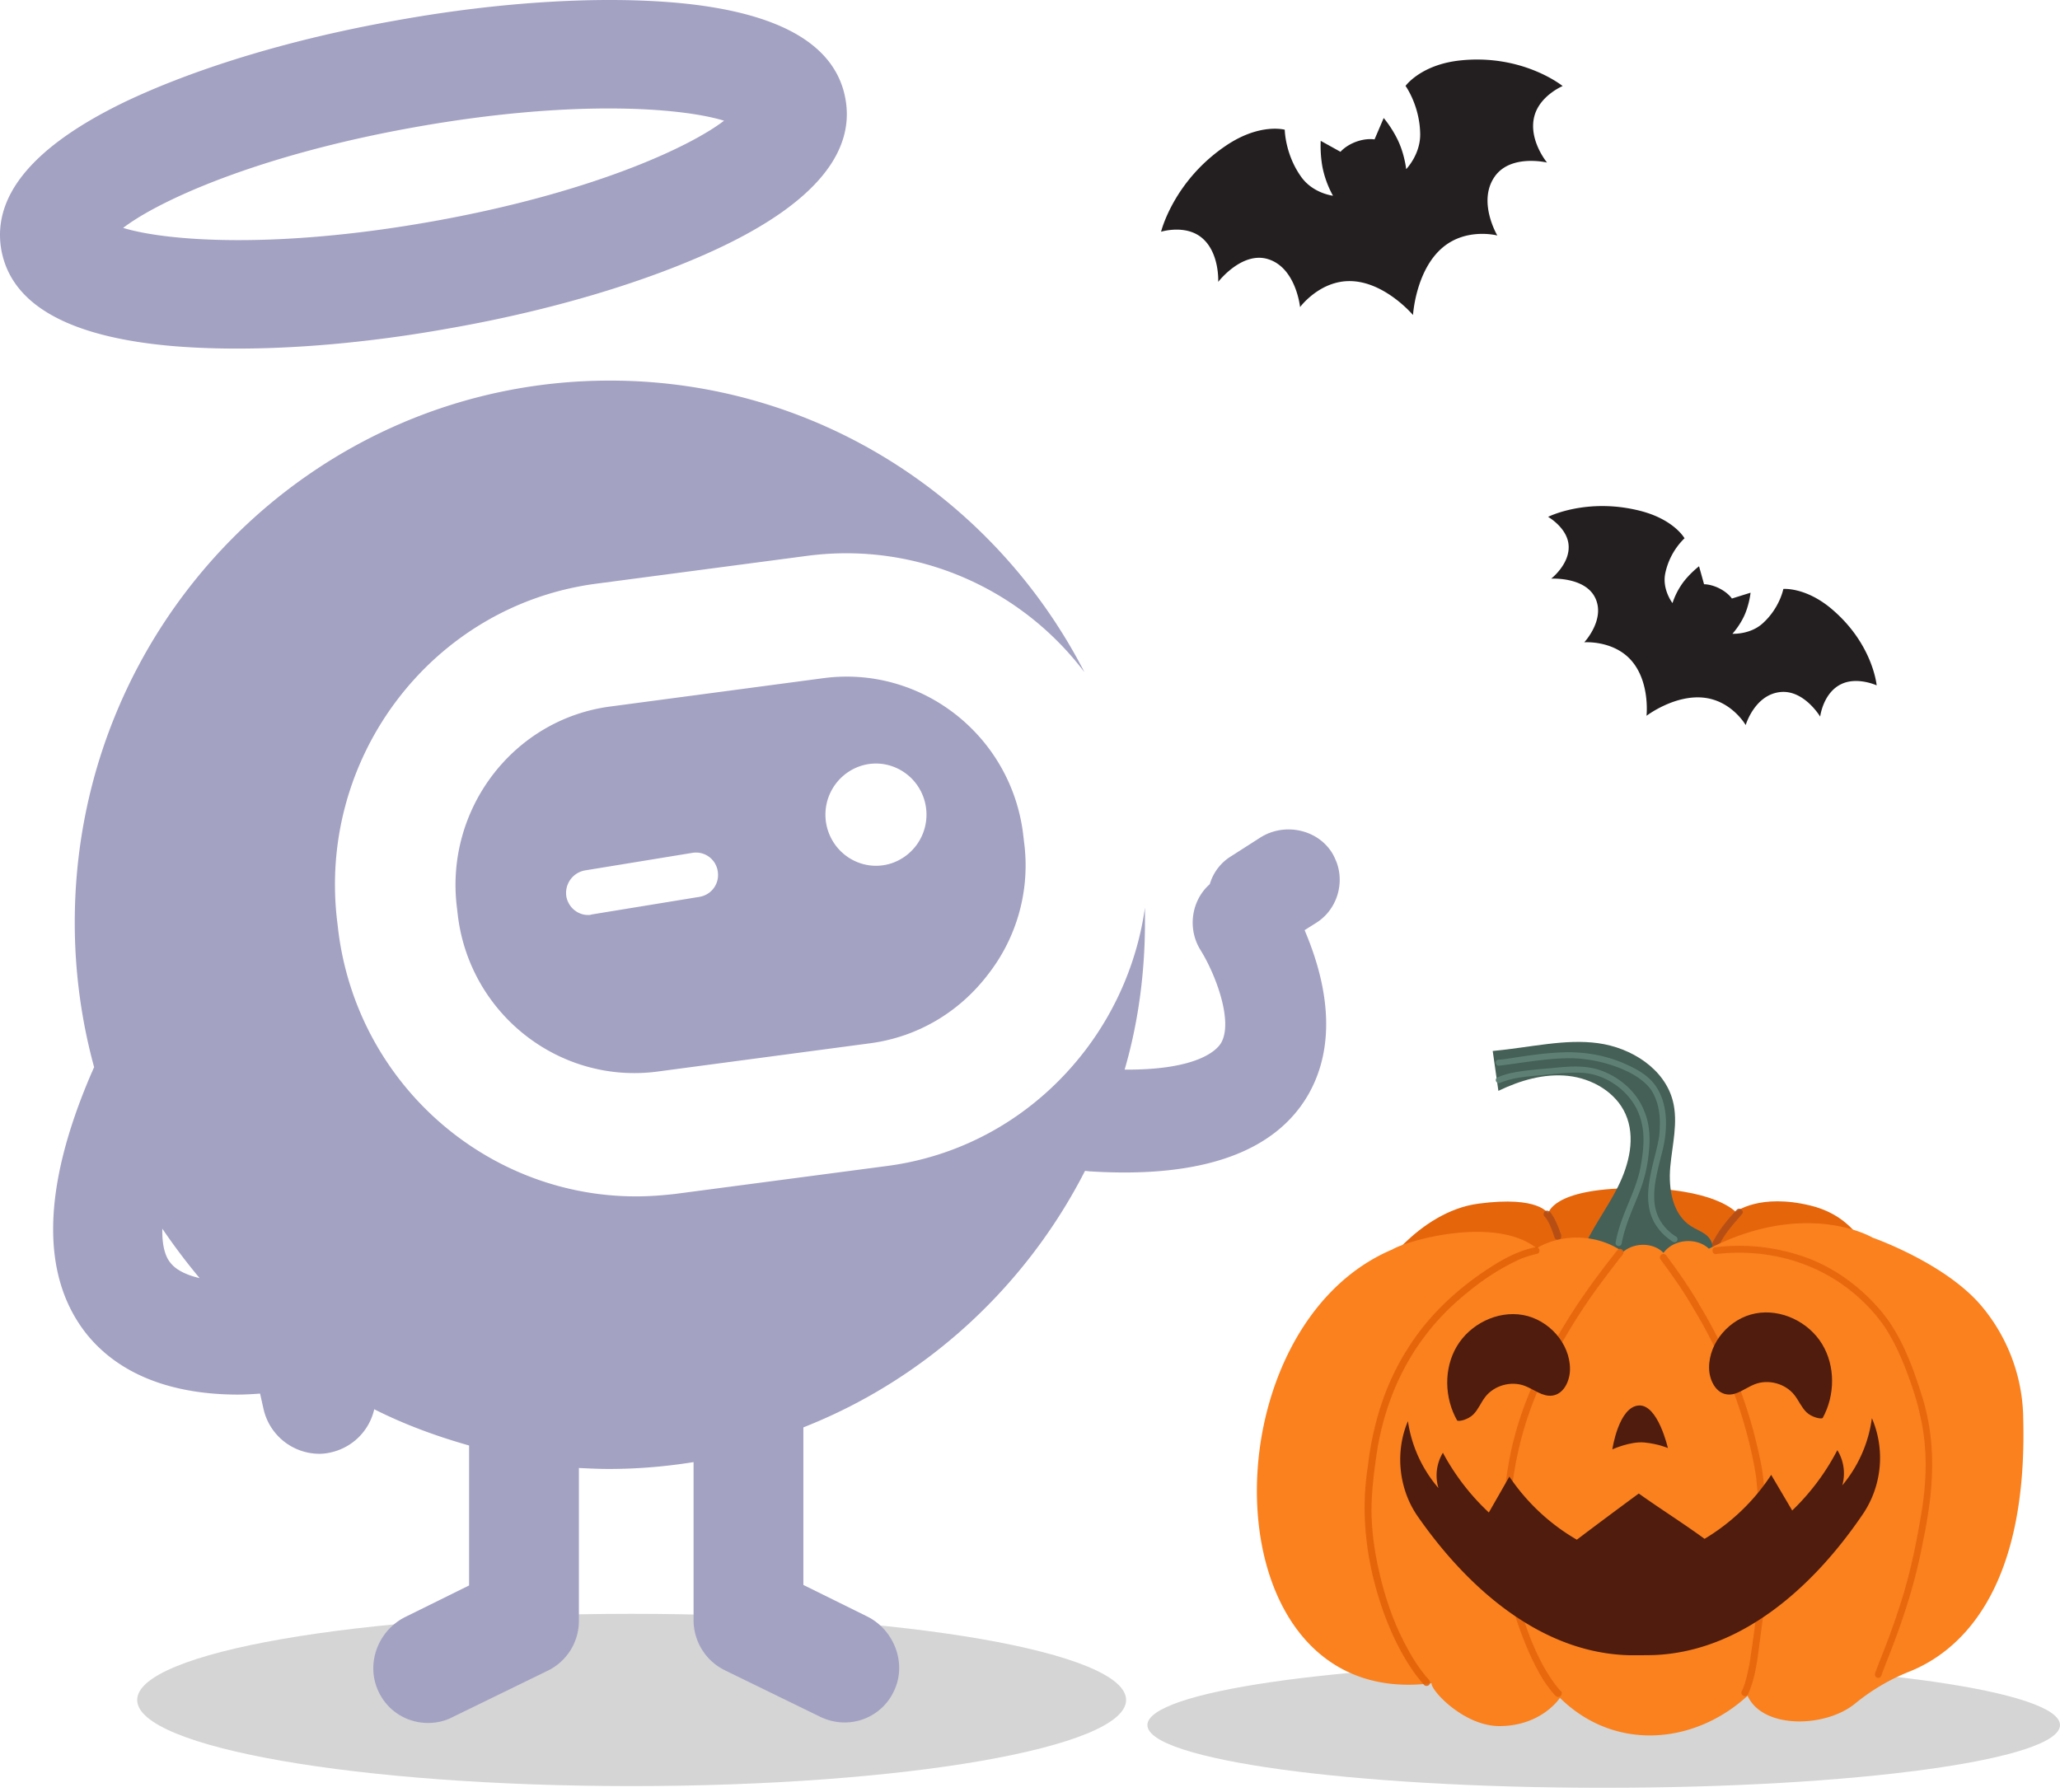 <svg xmlns="http://www.w3.org/2000/svg" width="100" height="87" fill="none"><path fill="#231F20" d="M75.856 4.177s-1.912-1.554-4.943-1.246c-1.937.196-2.683 1.24-2.683 1.24s.69.95.711 2.328c.016 1.004-.68 1.713-.68 1.713s-.078-.749-.423-1.446a5.425 5.425 0 0 0-.668-1.037l-.445 1.04s-.373-.076-.888.111c-.516.187-.765.49-.765.49l-.959-.532s-.04.574.08 1.251a4.81 4.81 0 0 0 .515 1.413s-.963-.107-1.539-.909c-.79-1.098-.802-2.295-.802-2.295s-1.2-.338-2.84.764c-2.567 1.725-3.164 4.188-3.164 4.188s1.142-.354 1.934.259c.916.707.84 2.175.84 2.175s1.136-1.479 2.397-1.11c1.382.405 1.576 2.335 1.576 2.335s.948-1.29 2.448-1.262c1.674.031 3.035 1.647 3.035 1.647s.126-2.156 1.425-3.266c1.164-.994 2.668-.595 2.668-.595s-.979-1.646-.127-2.86c.778-1.109 2.54-.681 2.54-.681s-.92-1.107-.614-2.257c.266-.996 1.373-1.458 1.373-1.458h-.002ZM88.93 29.577c-1.272-1.083-2.36-.984-2.36-.984s-.175.93-1.012 1.679c-.61.546-1.46.497-1.46.497s.414-.448.64-1.031c.197-.51.241-.963.241-.963l-.906.283s-.175-.27-.596-.486c-.421-.216-.756-.208-.756-.208l-.243-.872s-.377.283-.723.717a3.601 3.601 0 0 0-.566 1.07s-.506-.648-.354-1.429a3.321 3.321 0 0 1 .938-1.717s-.505-.915-2.16-1.334c-2.588-.655-4.462.294-4.462.294s.897.511.99 1.324c.11.94-.841 1.676-.841 1.676s1.587-.093 2.109.878c.573 1.063-.503 2.212-.503 2.212s1.36-.106 2.234.828c.976 1.044.788 2.74.788 2.74s1.404-1.073 2.86-.869c1.306.184 1.954 1.32 1.954 1.32s.433-1.478 1.688-1.604c1.145-.115 1.928 1.193 1.928 1.193s.136-1.154 1.028-1.58c.772-.37 1.714.063 1.714.063s-.178-2.002-2.17-3.696v-.001Z"/><path fill="#D5D5D5" fill-rule="evenodd" d="M76.352 80.71c-11.535.107-20.653 1.427-20.653 3.04 0 1.683 9.917 3.046 22.15 3.046 12.234 0 22.151-1.363 22.151-3.046 0-1.634-9.356-2.968-21.103-3.043-.054 1.141-.4 1.973-.934 2.053-.59.087-1.232-.773-1.611-2.05Z" clip-rule="evenodd"/><g clip-path="url(#a)"><path fill="#E5650B" d="M66.806 61.988s1.986-3.156 4.964-3.552c2.978-.396 3.386.49 3.386.49s.144-1.216 4.104-1.242c3.96-.026 4.994 1.152 4.994 1.152s1.164-.914 3.65-.303c2.485.61 2.968 2.803 2.968 2.803s-7.715 6.812-23.798 1.309l-.266-.657h-.002Z"/><path fill="#B04C17" d="M75.75 59.862a4.848 4.848 0 0 0-.32-.752c-.087-.122-.159-.32-.328-.333-.147-.004-.226.191-.118.29.199.217.342.601.475 1.003.017.062.077.117.144.12.196.02.224-.191.149-.328h-.003ZM84.31 58.733c-.48.511-.936 1.066-1.23 1.705-.04.071-.067.165-.005.232.065.095.226.082.281-.02.323-.728.741-1.156 1.231-1.734.08-.162-.155-.316-.278-.183Z" opacity=".87"/><path fill="#456057" d="m72.462 51.025.275 1.935c1.052-.508 2.222-.852 3.384-.727 1.162.126 2.311.787 2.786 1.848.503 1.125.18 2.45-.373 3.55-.554 1.102-1.326 2.092-1.783 3.235 1.846.378 3.755.449 5.624.207.267-.034.572-.101.7-.335.138-.254-.01-.58-.233-.765-.222-.186-.504-.284-.75-.44-.909-.578-1.106-1.818-1.011-2.885.095-1.068.391-2.155.126-3.193-.4-1.569-2.018-2.591-3.634-2.81-1.615-.218-3.241.202-5.113.38h.002Z"/><path fill="#FA811E" d="M98.213 68.74a8.645 8.645 0 0 0-2.05-5.366c-1.774-2.073-5.254-3.285-5.254-3.285s-3.183-1.899-7.952.535c-.605-.571-1.714-.47-2.204.201-.488-.504-1.408-.521-1.964-.044-1.203-.858-2.922-.932-4.197-.182-1.974-1.563-6.19-.416-7 .06-9.136 3.855-8.986 22.445 1.904 21.06-.064.314 1.555 2.093 3.31 2.081 2.046-.013 2.918-1.37 2.918-1.37 2.676 2.633 6.553 2.253 9.11-.101.741 1.63 3.781 1.552 5.212.384a9.957 9.957 0 0 1 2.625-1.552c2.291-.907 5.804-3.716 5.54-12.42l.002-.002Z"/><path fill="#E5650B" d="M78.522 60.682c-.21.262-.415.53-.62.797-.68.891-1.33 1.805-1.909 2.765-1.33 2.141-2.385 4.48-2.786 6.976-.207 1.246-.343 2.515-.284 3.78.063 1.288.34 2.56.74 3.784.333.958.724 1.909 1.255 2.776.162.25.343.49.54.716.046.045.097.101.165.106.178.03.268-.227.107-.314-1.172-1.36-1.98-3.723-2.333-5.794-.235-1.209-.147-3.074.028-4.268.28-2.088.9-4.011 1.848-5.799a29.671 29.671 0 0 1 2.043-3.367c.423-.586.86-1.171 1.235-1.65.08-.133.239-.235.262-.39.003-.143-.192-.228-.292-.118h.001ZM85.779 75.13c-.033-1.293-.056-2.593-.255-3.875a23.792 23.792 0 0 0-2.938-7.755c-.5-.887-1.085-1.72-1.69-2.538a.167.167 0 0 0-.17-.08c-.118.01-.186.154-.125.252.223.302.442.607.658.913.364.509.694 1.04 1.007 1.58 1.47 2.435 2.543 5.338 2.975 8.031.18 1.668.23 3.353.18 5.029-.106 1.406-.284 2.702-.48 4.006-.091.48-.22 1.092-.386 1.406-.111.181.183.364.296.168.414-.914.484-1.94.622-2.92.186-1.4.362-2.804.306-4.218v.001ZM93.296 67.76c-.41-1.307-.894-2.624-1.684-3.732-.97-1.292-2.28-2.321-3.743-2.906a9.763 9.763 0 0 0-2.45-.59 9.385 9.385 0 0 0-2.192.028c-.157.064-.108.33.065.326 3.142-.37 6.12.799 8.009 3.27.515.687.92 1.57 1.184 2.253.322.822.602 1.667.774 2.54.341 1.587.251 3.257-.052 4.874-.21 1.228-.467 2.448-.828 3.638a36.825 36.825 0 0 1-.997 2.84c.035-.103-.054.148-.076.193-.069.174-.137.348-.203.523-.03.119-.13.238-.065.36a.16.16 0 0 0 .222.06c.078-.05.084-.152.12-.232.14-.379.218-.57.373-.965.683-1.747 1.255-3.547 1.598-5.405.503-2.42.696-4.676-.054-7.074l-.001-.001Z" opacity=".87"/><path fill="#E26208" d="M74.562 60.546c-1.052.204-1.984.806-2.85 1.41-1.33.957-2.515 2.131-3.38 3.524-1.104 1.72-1.703 3.708-1.933 5.724-.32 2.021-.13 4.083.435 6.044.397 1.373.957 2.716 1.774 3.897.163.228.337.446.522.657.064.064.179.065.242-.002.157-.181-.113-.334-.203-.478a7.52 7.52 0 0 1-.59-.844c-.705-1.185-1.139-2.285-1.498-3.629-.275-1.1-.444-2.01-.492-3.096-.046-.974.078-2.03.195-2.859.4-3.069 1.718-5.782 4.047-7.805.844-.73 1.723-1.374 2.812-1.89.249-.136.75-.28.988-.33.167-.058.113-.335-.069-.325v.002Z" opacity=".87"/><path fill="#501C0E" d="M70.736 68.965c-.62-1.093-.66-2.513-.02-3.596.639-1.083 1.968-1.749 3.212-1.528 1.245.221 2.284 1.368 2.286 2.622 0 .563-.292 1.212-.852 1.291-.48.068-.895-.303-1.348-.473-.664-.25-1.481-.021-1.915.539-.21.272-.336.607-.578.85-.243.243-.684.357-.784.295h-.001ZM88.478 68.846c.605-1.102.626-2.522-.029-3.596-.653-1.074-1.992-1.722-3.233-1.484-1.242.236-2.264 1.398-2.251 2.652.007.562.308 1.207.871 1.279.48.061.89-.315 1.341-.492.662-.259 1.481-.04 1.923.513.215.268.344.601.59.842.247.24.69.348.788.285v.001Z"/><path fill="#501C0E" d="M90.869 68.848a6.389 6.389 0 0 1-1.438 3.265 2.145 2.145 0 0 0-.24-1.71A11.202 11.202 0 0 1 87 73.333l-1.02-1.73a9.992 9.992 0 0 1-3.234 3.106c-.998-.73-2.154-1.46-3.194-2.2a293.58 293.58 0 0 0-3.007 2.242 9.99 9.99 0 0 1-3.275-3.063l-.996 1.742a11.22 11.22 0 0 1-2.231-2.9 2.141 2.141 0 0 0-.216 1.714 6.392 6.392 0 0 1-1.481-3.246c-.636 1.488-.45 3.293.477 4.623 2.55 3.662 6.104 6.627 10.245 6.738.2.005 1.031 0 1.231-.008 4.14-.166 7.654-3.179 10.153-6.874a4.885 4.885 0 0 0 .415-4.63h.002Z"/><path fill="#501C0E" d="M79.556 68.234c.93-.053 1.409 2.067 1.409 2.067s-.459-.204-1.141-.27c-.683-.064-1.555.334-1.555.334s.303-2.073 1.287-2.13Z"/><path fill="#5E8074" d="M81.416 60.09c-.05-.069-.138-.099-.2-.153a2.4 2.4 0 0 1-.324-.283c-.962-1.011-.544-2.377-.188-3.792.285-1.14.29-2.604-.618-3.475-.33-.316-.743-.533-1.16-.719-.996-.452-2.104-.632-3.195-.571-.809.028-1.901.201-2.55.303-.142.02-.284.04-.428.046a.153.153 0 0 0-.104.043c-.09.088-.022.254.105.25 1.356-.157 2.932-.487 4.212-.313 1.171.148 2.633.674 3.196 1.503.404.64.466 1.385.381 2.223-.175 1.232-1.02 3.021-.151 4.337.166.258.38.485.628.667.095.057.186.175.307.149a.148.148 0 0 0 .087-.216h.002Z"/><path fill="#5E8074" d="M79.799 53.893c-.385-.934-1.228-1.642-2.184-1.956-.644-.205-1.332-.172-1.996-.11-.781.08-1.572.117-2.341.284-.19.05-.379.108-.56.185a.153.153 0 0 0-.088.068c-.065.108.045.252.17.214.757-.31 1.41-.307 2.231-.404.754-.07 1.595-.17 2.226-.027 1.06.23 1.987 1.046 2.323 1.993.312.838.206 1.683.057 2.528-.19 1-.704 1.895-1.007 2.86a6.228 6.228 0 0 0-.178.675c-.01.073-.049.152-.005.221a.15.15 0 0 0 .232.028c.055-.058.046-.147.068-.219.05-.238.118-.47.193-.702.214-.663.523-1.292.753-1.949a7.128 7.128 0 0 0 .356-1.74c.062-.656.022-1.338-.252-1.948l.002-.001Z"/></g><path fill="#D5D5D5" d="M30.662 86.713c-13.256 0-24.003-1.872-24.003-4.182 0-2.309 10.747-4.181 24.003-4.181 13.257 0 24.003 1.872 24.003 4.181 0 2.31-10.746 4.182-24.003 4.182Z"/><path fill="#A3A2C3" d="M6.19 4.886C9.619 3.271 14.245 1.87 19.248.99 24.25.087 29.088-.198 32.846.134c4.98.452 7.727 2.02 8.197 4.68.47 2.638-1.597 5.085-6.13 7.224-3.429 1.615-8.055 3.017-13.058 3.896-5.003.903-9.84 1.188-13.599.856C3.277 16.337.53 14.77.06 12.108c-.446-2.637 1.597-5.06 6.13-7.223Zm14.772 5.869C28.572 9.4 33.41 7.19 35.148 5.86c-2.09-.641-7.375-1.045-14.984.31-7.61 1.353-12.448 3.563-14.186 4.894 2.09.641 7.375 1.045 14.984-.31ZM4.452 52.072c.047-.095.07-.166.117-.261a26.599 26.599 0 0 1-.94-7.033c0-14.517 11.626-26.301 25.976-26.301 10.029 0 18.719 5.75 23.04 14.16-3.053-4.039-8.103-6.344-13.434-5.655l-10.263 1.355c-7.962 1.045-13.599 8.458-12.565 16.512l.047.404c.962 7.413 7.233 12.83 14.443 12.83.634 0 1.269-.047 1.903-.119l10.263-1.354c3.852-.499 7.281-2.518 9.653-5.63a14.87 14.87 0 0 0 2.889-6.915v.713c0 2.47-.329 4.894-.987 7.151 3.594.024 4.486-.974 4.674-1.282.61-1.022-.235-3.303-.986-4.515-.658-1.045-.446-2.423.446-3.207a2.36 2.36 0 0 1 1.033-1.354l1.41-.903c1.15-.737 2.748-.428 3.476.712.094.143.164.31.234.476.4 1.069 0 2.328-.986 2.946l-.564.356c.118.285.235.57.352.903.705 1.972 1.198 4.704-.187 7.104-1.62 2.78-5.167 4.04-10.546 3.706-.094 0-.187-.023-.281-.023-2.89 5.654-7.75 10.121-13.67 12.45v7.65l3.077 1.52c1.316.642 1.95 2.258 1.34 3.588a2.636 2.636 0 0 1-2.42 1.568c-.4 0-.799-.095-1.15-.261l-4.674-2.28a2.715 2.715 0 0 1-1.504-2.424v-7.675c-1.338.214-2.7.333-4.11.333-.493 0-.963-.024-1.456-.047v7.412a2.688 2.688 0 0 1-1.503 2.424l-4.674 2.28c-.376.19-.775.262-1.15.262-1.01 0-1.973-.57-2.42-1.568-.61-1.354.024-2.946 1.34-3.588l3.076-1.52v-6.795c-1.597-.452-3.147-1.022-4.604-1.759a2.778 2.778 0 0 1-2.09 2.091c-.188.048-.4.072-.587.072a2.79 2.79 0 0 1-2.7-2.186l-.165-.737c-.329.024-.705.048-1.08.048-2.326 0-5.379-.523-7.328-2.923-2.255-2.827-2.185-7.104.235-12.71Zm3.828 9.242c.282.357.798.594 1.41.737a30.364 30.364 0 0 1-1.81-2.4c-.023 1.022.236 1.473.4 1.663Z"/><path fill="#A3A2C3" d="m29.629 34.3 10.357-1.378c4.72-.618 9.066 2.756 9.676 7.532l.047.404a8.594 8.594 0 0 1-1.738 6.439c-1.409 1.853-3.429 3.04-5.707 3.35l-10.357 1.378c-4.72.617-9.066-2.756-9.676-7.532l-.047-.404c-.611-4.776 2.724-9.171 7.445-9.789Zm10.592 6.106c.47 1.283 1.879 1.949 3.147 1.473a2.491 2.491 0 0 0 1.456-3.183c-.47-1.283-1.879-1.949-3.147-1.473a2.49 2.49 0 0 0-1.456 3.183Zm-12.73 3.113c.095.523.54.903 1.058.903.046 0 .117 0 .164-.024l5.237-.856c.587-.095.987-.64.893-1.235a1.066 1.066 0 0 0-1.222-.903l-5.237.856a1.112 1.112 0 0 0-.892 1.259Z"/><defs><clipPath id="a"><path fill="#fff" d="M61.015 50.583h37.213v33.669H61.015z"/></clipPath></defs></svg>